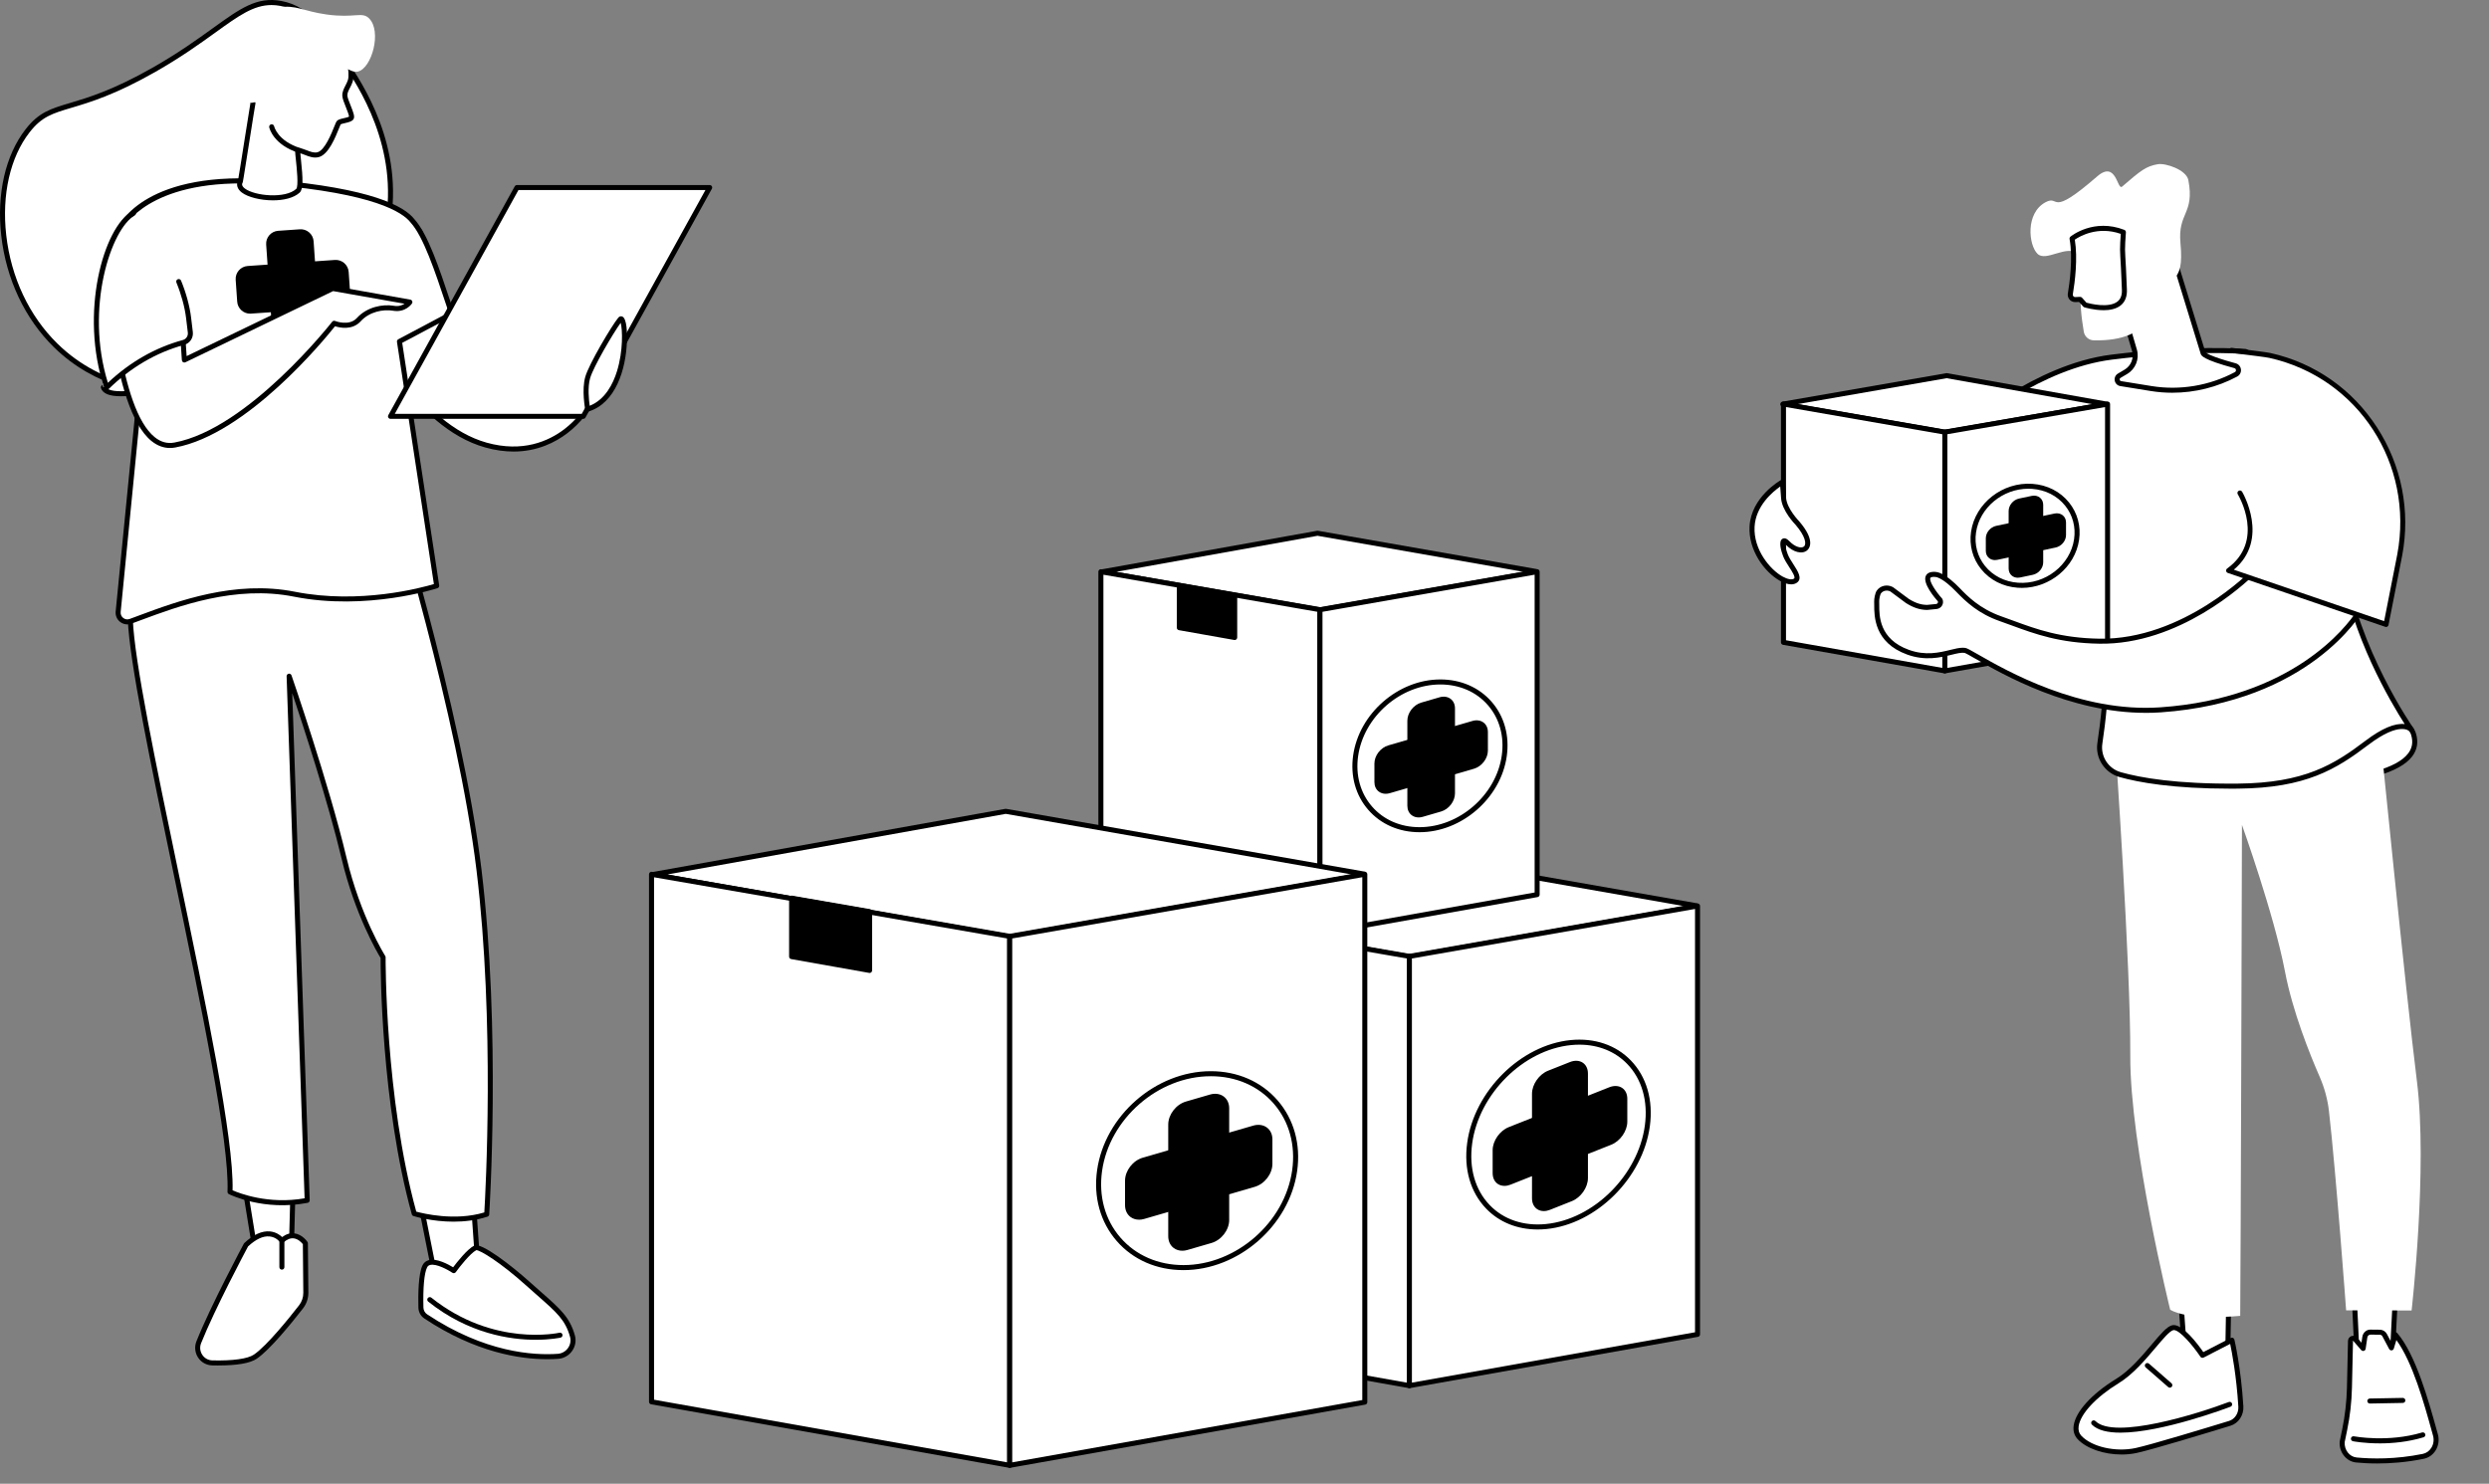 <svg width="540" height="322" viewBox="0 0 540 322" fill="none" xmlns="http://www.w3.org/2000/svg">
<rect x="0" y="0" width="540" height="322" fill="#808080" stroke="none"/>
<path d="M42.298 85.256C39.479 85.434 23.787 86.427 12.091 74.974C-1.085 62.071 -2.783 39.643 5.986 28.38C11.363 21.473 15.646 25.227 33.3 15.207C48.838 6.387 52.963 -0.749 60.935 0.746C67.132 1.909 70.797 7.377 74.754 13.277C78.136 18.325 87.225 31.886 84.074 48.944C80.397 68.836 61.828 84.021 42.3 85.256H42.298Z" fill="white"/>
<path d="M39.355 85.893C31.976 85.893 20.718 84.181 11.711 75.364C5.399 69.186 1.338 60.576 0.268 51.123C-0.753 42.086 1.174 33.675 5.556 28.046C8.424 24.362 10.977 23.601 15.205 22.344C19.125 21.176 24.495 19.578 33.032 14.732C38.671 11.529 42.828 8.533 46.166 6.124C52.139 1.817 55.741 -0.78 61.036 0.21C67.459 1.416 71.222 7.031 75.205 12.975C78.65 18.114 87.8 31.767 84.606 49.047C80.974 68.707 62.8 84.508 42.331 85.802C41.434 85.858 40.434 85.896 39.353 85.896L39.355 85.893ZM58.901 1.096C55 1.096 51.749 3.443 46.804 7.007C43.443 9.432 39.262 12.447 33.569 15.68C24.924 20.587 19.487 22.206 15.516 23.388C11.36 24.626 9.069 25.308 6.416 28.716C2.206 34.123 0.361 42.245 1.349 51.002C2.389 60.205 6.338 68.581 12.472 74.586C22.497 84.403 35.44 85.144 42.263 84.714C62.248 83.45 79.991 68.032 83.537 48.848C86.648 32.005 77.679 18.621 74.301 13.583C70.447 7.834 66.808 2.404 60.835 1.282C60.167 1.156 59.525 1.096 58.901 1.096Z" fill="black"/>
<path d="M63.618 256.22L63.092 275.782L56.183 276.527L52.766 255.475L63.618 256.22Z" fill="white"/>
<path d="M56.183 277.072C55.919 277.072 55.688 276.881 55.645 276.614L52.226 255.562C52.2 255.399 52.249 255.23 52.361 255.107C52.474 254.983 52.632 254.92 52.8 254.929L63.655 255.672C63.947 255.693 64.171 255.938 64.162 256.23L63.636 275.792C63.629 276.066 63.421 276.29 63.151 276.32L56.241 277.068C56.22 277.068 56.202 277.07 56.183 277.07V277.072ZM53.413 256.067L56.638 275.93L62.559 275.29L63.059 256.728L53.413 256.067Z" fill="black"/>
<path d="M102.824 262.639L103.926 278.221L94.796 278.969L91.537 262.639H102.824Z" fill="white"/>
<path d="M94.795 279.513C94.538 279.513 94.312 279.331 94.26 279.074L91.002 262.747C90.969 262.586 91.011 262.42 91.114 262.294C91.217 262.168 91.374 262.095 91.537 262.095H102.824C103.111 262.095 103.347 262.317 103.368 262.602L104.47 278.184C104.491 278.483 104.269 278.743 103.97 278.766L94.84 279.513C94.826 279.513 94.809 279.513 94.795 279.513ZM92.203 263.186L95.237 278.387L103.347 277.724L102.319 263.186H92.205H92.203Z" fill="black"/>
<path d="M92.355 285.68C91.722 285.26 91.337 284.549 91.318 283.788C91.257 281.501 91.25 276.631 92.173 274.802C93.397 272.375 98.445 275.758 98.445 275.758C98.445 275.758 101.399 271.663 103.13 270.801C104.025 270.355 109.264 273.845 114.548 278.598C120.336 283.809 122.949 285.47 124.197 289.961C124.783 292.071 123.234 294.189 121.053 294.346C115.736 294.726 105.008 294.091 92.36 285.678L92.355 285.68Z" fill="white"/>
<path d="M118.71 294.973C112.854 294.973 103.177 293.529 92.056 286.132C91.278 285.613 90.799 284.742 90.776 283.801C90.706 281.161 90.734 276.45 91.689 274.556C91.967 274.002 92.434 273.629 93.037 273.47C94.752 273.021 97.272 274.392 98.311 275.025C99.129 273.939 101.383 271.064 102.89 270.314C104.424 269.546 111.079 274.743 114.914 278.193C115.825 279.013 116.659 279.746 117.421 280.416C121.555 284.053 123.629 285.877 124.725 289.818C125.042 290.965 124.827 292.186 124.134 293.172C123.424 294.179 122.316 294.805 121.095 294.893C120.394 294.942 119.598 294.975 118.717 294.975L118.71 294.973ZM92.659 285.223C105.186 293.557 115.797 294.174 121.011 293.803C121.905 293.74 122.716 293.279 123.237 292.541C123.741 291.824 123.9 290.939 123.669 290.107C122.662 286.48 120.791 284.836 116.697 281.234C115.933 280.561 115.096 279.828 114.181 279.003C108.491 273.881 104.167 271.307 103.352 271.307H103.338C102.011 271.998 99.68 274.976 98.888 276.076C98.716 276.315 98.386 276.373 98.143 276.21C97.26 275.619 94.677 274.166 93.313 274.523C93.009 274.603 92.801 274.768 92.661 275.046C92.042 276.275 91.752 279.454 91.865 283.773C91.881 284.361 92.178 284.903 92.661 285.226L92.659 285.223Z" fill="black"/>
<path d="M116.231 290.758C110.686 290.758 101.649 289.45 92.901 282.469C92.665 282.282 92.628 281.938 92.815 281.703C93.004 281.467 93.345 281.429 93.581 281.616C107.096 292.4 121.237 289.259 121.377 289.226C121.672 289.158 121.963 289.341 122.031 289.633C122.099 289.927 121.917 290.219 121.625 290.287C121.571 290.298 119.511 290.756 116.231 290.756V290.758Z" fill="black"/>
<path d="M66.349 280.536L66.248 269.826C66.248 269.826 64.102 266.577 61.156 269.219C61.156 269.219 58.432 265.402 53.38 270.16C53.38 270.16 46.27 283.414 43.121 291.297C42.278 293.406 43.785 295.721 46.055 295.772C49.318 295.849 53.539 295.672 55.377 294.429C58.25 292.486 63.167 286.364 65.311 283.605C65.993 282.727 66.356 281.648 66.346 280.536H66.349Z" fill="white"/>
<path d="M47.37 296.333C46.942 296.333 46.501 296.328 46.045 296.317C44.789 296.286 43.67 295.67 42.976 294.618C42.287 293.574 42.152 292.257 42.617 291.094C45.739 283.271 52.829 270.034 52.901 269.901C52.929 269.85 52.964 269.803 53.008 269.761C54.964 267.921 56.842 267.073 58.589 267.243C59.869 267.369 60.747 268.019 61.214 268.465C62.083 267.815 62.978 267.545 63.882 267.661C65.605 267.883 66.664 269.455 66.708 269.523C66.766 269.609 66.797 269.712 66.799 269.817L66.9 280.527C66.911 281.755 66.502 282.965 65.75 283.935C63.218 287.193 58.547 292.946 55.69 294.878C54.265 295.842 51.469 296.328 47.374 296.328L47.37 296.333ZM53.819 270.497C53.226 271.606 46.604 284.049 43.63 291.5C43.294 292.343 43.387 293.264 43.887 294.02C44.38 294.768 45.176 295.209 46.071 295.23C50.532 295.333 53.73 294.892 55.076 293.981C57.909 292.065 62.88 285.855 64.886 283.274C65.489 282.498 65.816 281.529 65.806 280.545L65.706 270.011C65.461 269.698 64.727 268.874 63.734 268.747C63.015 268.659 62.272 268.953 61.522 269.626C61.408 269.728 61.252 269.778 61.1 269.761C60.946 269.745 60.805 269.663 60.717 269.535C60.686 269.493 59.918 268.462 58.465 268.329C57.063 268.196 55.505 268.93 53.821 270.497H53.819Z" fill="black"/>
<path d="M61.16 275.537C60.857 275.537 60.614 275.294 60.611 274.993V269.219C60.609 268.917 60.853 268.675 61.155 268.675C61.457 268.675 61.701 268.917 61.701 269.219V274.993C61.703 275.294 61.46 275.537 61.157 275.537H61.16Z" fill="black"/>
<path d="M105.597 263.524C105.597 263.524 108.201 224.192 103.926 188.817C99.652 153.439 83.75 102.919 83.75 102.919C83.75 102.919 66.642 102.144 54.19 103.816C41.738 105.488 36.809 103.767 36.809 103.767C36.809 103.767 27.513 114.411 28.272 134.422C29.031 154.432 50.724 238.845 49.902 258.657C49.902 258.657 57.196 262.324 66.647 260.5L62.73 146.736C62.73 146.736 70.833 170.154 74.638 186.199C77.74 199.279 83.119 207.739 83.119 207.739C83.119 207.739 82.89 238.144 89.87 263.38C89.87 263.38 98.113 265.958 105.599 263.52L105.597 263.524Z" fill="white"/>
<path d="M98.423 265.126C93.688 265.126 89.935 263.977 89.703 263.905C89.526 263.849 89.39 263.708 89.341 263.529C82.682 239.442 82.567 210.308 82.572 207.898C81.867 206.739 76.98 198.447 74.107 186.329C71.222 174.162 65.796 157.562 63.402 150.419L67.191 260.483C67.2 260.751 67.013 260.985 66.749 261.036C57.229 262.872 49.962 259.296 49.656 259.144C49.465 259.049 49.348 258.848 49.357 258.635C49.803 247.877 43.618 218.187 37.636 189.473C32.719 165.865 28.073 143.566 27.727 134.445C26.968 114.448 36.305 103.517 36.398 103.409C36.545 103.241 36.779 103.178 36.989 103.253C37.036 103.269 41.992 104.904 54.117 103.274C66.476 101.613 83.605 102.365 83.775 102.372C84.004 102.381 84.203 102.536 84.27 102.753C84.429 103.26 100.235 153.726 104.466 188.749C108.698 223.771 106.164 263.164 106.138 263.559C106.124 263.781 105.975 263.972 105.762 264.04C103.279 264.848 100.733 265.124 98.421 265.124L98.423 265.126ZM90.311 262.945C91.778 263.349 98.703 265.049 105.075 263.118C105.323 259.016 107.385 221.982 103.384 188.882C99.355 155.532 84.787 108.095 83.343 103.449C80.75 103.348 65.5 102.846 54.262 104.357C43.562 105.796 38.376 104.759 37.003 104.395C35.623 106.156 28.139 116.571 28.816 134.405C29.159 143.435 33.794 165.69 38.703 189.253C44.632 217.717 50.761 247.136 50.457 258.318C51.908 258.953 58.228 261.431 66.084 260.055L62.183 146.763C62.174 146.495 62.363 146.259 62.629 146.21C62.895 146.161 63.155 146.313 63.243 146.567C63.325 146.801 71.4 170.196 75.165 186.084C78.207 198.912 83.523 207.372 83.576 207.456C83.633 207.545 83.663 207.648 83.661 207.753C83.661 208.054 83.516 238.136 90.311 262.949V262.945Z" fill="black"/>
<path d="M91.918 221.34C91.745 221.34 91.575 221.259 91.468 221.105L85.495 212.411C85.324 212.163 85.387 211.822 85.635 211.652C85.883 211.481 86.224 211.544 86.394 211.792L92.367 220.486C92.537 220.733 92.474 221.072 92.227 221.245C92.133 221.31 92.026 221.34 91.918 221.34Z" fill="white"/>
<path d="M51.742 200.205C49.663 200.205 47.024 199.801 44.826 198.168C44.583 197.988 44.534 197.647 44.714 197.407C44.894 197.166 45.235 197.115 45.475 197.295C49.332 200.154 54.968 198.773 55.024 198.757C55.314 198.682 55.612 198.86 55.687 199.151C55.762 199.443 55.584 199.74 55.295 199.815C55.173 199.845 53.709 200.207 51.745 200.207L51.742 200.205Z" fill="white"/>
<path d="M22.427 84.069C22.913 85.437 25.478 85.76 29.878 85.159L28.605 78.073L22.427 84.069Z" fill="white"/>
<path d="M26.237 85.995C23.726 85.995 22.329 85.422 21.913 84.252C21.841 84.051 21.895 83.827 22.046 83.678L28.225 77.682C28.369 77.542 28.58 77.493 28.771 77.553C28.963 77.614 29.105 77.778 29.14 77.976L30.411 85.063C30.437 85.21 30.401 85.359 30.315 85.481C30.229 85.6 30.096 85.68 29.948 85.701C28.512 85.897 27.276 85.995 26.235 85.995H26.237ZM23.111 84.166C23.579 84.687 25.017 85.21 29.241 84.694L28.25 79.179L23.111 84.166Z" fill="black"/>
<path d="M80.157 70.587C80.157 70.587 89.753 92.169 105.398 96.579C121.043 100.987 131.942 87.666 131.872 73.913L126.553 72.15C126.553 72.15 121.094 86.244 108.923 82.576C96.748 78.909 91.1 50.24 91.1 50.24L80.16 70.589L80.157 70.587Z" fill="white"/>
<path d="M111.408 97.993C109.523 97.993 107.472 97.729 105.25 97.103C89.54 92.677 80.056 71.699 79.659 70.809C79.592 70.655 79.596 70.477 79.678 70.33L90.619 49.981C90.729 49.778 90.953 49.666 91.18 49.701C91.406 49.736 91.588 49.909 91.633 50.135C91.689 50.418 97.358 78.524 109.079 82.056C120.636 85.538 125.992 72.089 126.044 71.954C126.149 71.683 126.448 71.54 126.723 71.634L132.042 73.397C132.264 73.472 132.413 73.677 132.416 73.911C132.455 81.899 128.872 89.61 123.061 94.034C120.468 96.007 116.572 97.995 111.408 97.995V97.993ZM80.766 70.606C81.876 72.972 91.21 92.016 105.545 96.054C113.421 98.273 119.057 95.708 122.4 93.165C127.849 89.016 131.248 81.818 131.325 74.306L126.854 72.825C125.728 75.308 119.966 86.475 108.763 83.1C97.881 79.82 92.224 57.792 90.876 51.805L80.766 70.608V70.606Z" fill="black"/>
<path d="M98.019 68.079C95.298 59.976 92.621 51.379 89.489 47.922C87.66 45.553 81.248 41.475 58.962 39.55C31.783 37.205 26.242 49.363 26.242 49.363L32.245 65.529L25.637 132.761C25.492 134.226 26.926 135.345 28.309 134.84C36.3 131.923 49.871 126.175 63.855 128.952C79.769 132.112 94.746 127.135 94.746 127.135L86.665 74.11L98.017 68.079H98.019Z" fill="white"/>
<path d="M27.625 135.508C27.071 135.508 26.527 135.326 26.071 134.973C25.375 134.433 25.009 133.585 25.095 132.707L31.689 65.598L25.73 49.549C25.681 49.413 25.686 49.264 25.744 49.133C25.978 48.622 31.757 36.653 59.006 39.003C80.507 40.858 87.683 44.693 89.918 47.585C92.826 50.792 95.251 58.065 97.82 65.769L98.535 67.903C98.619 68.156 98.509 68.434 98.273 68.558L87.262 74.406L95.286 127.048C95.326 127.309 95.171 127.564 94.919 127.648C94.767 127.697 79.624 132.632 63.75 129.481C51.036 126.956 38.692 131.556 30.523 134.599C29.813 134.863 29.138 135.115 28.498 135.349C28.213 135.454 27.917 135.505 27.625 135.505V135.508ZM26.84 49.402L32.756 65.339C32.785 65.416 32.796 65.5 32.787 65.582L26.179 132.815C26.13 133.317 26.338 133.803 26.737 134.111C27.139 134.424 27.643 134.501 28.122 134.328C28.76 134.095 29.435 133.845 30.14 133.581C38.425 130.495 50.943 125.833 63.96 128.416C78.055 131.215 91.563 127.524 94.137 126.753L86.125 74.194C86.09 73.965 86.204 73.738 86.407 73.631L97.353 67.817L96.785 66.119C94.366 58.864 91.864 51.361 89.082 48.29C87.335 46.034 81.133 42.014 58.913 40.096C34.37 37.98 27.699 47.902 26.837 49.407L26.84 49.402Z" fill="black"/>
<path d="M126.541 90.355H84.726L112.153 40.704H153.968L126.541 90.355Z" fill="white"/>
<path d="M126.541 90.899H84.725C84.532 90.899 84.354 90.796 84.256 90.631C84.158 90.465 84.156 90.259 84.249 90.091L111.676 40.44C111.772 40.267 111.954 40.157 112.153 40.157H153.968C154.162 40.157 154.339 40.26 154.438 40.426C154.536 40.591 154.538 40.797 154.445 40.965L127.02 90.617C126.924 90.79 126.742 90.899 126.543 90.899H126.541ZM85.65 89.808H126.221L153.045 41.248H112.477L85.653 89.808H85.65Z" fill="black"/>
<path d="M127.504 88.79C127.504 88.79 126.719 84.672 127.504 81.925C128.288 79.179 133.161 71.008 134.553 69.298C135.945 67.588 137.127 85.843 127.504 88.788V88.79Z" fill="white"/>
<path d="M127.503 89.334C127.405 89.334 127.307 89.309 127.223 89.257C127.09 89.178 126.999 89.045 126.969 88.893C126.936 88.72 126.167 84.616 126.98 81.776C127.772 79.008 132.654 70.767 134.132 68.955C134.361 68.672 134.681 68.572 134.985 68.686C136.048 69.083 136.064 72.484 136.02 73.927C135.833 80.185 133.541 87.512 127.665 89.311C127.613 89.327 127.559 89.334 127.506 89.334H127.503ZM134.663 70.055C132.969 72.391 128.725 79.641 128.027 82.075C127.464 84.046 127.76 86.828 127.938 88.059C131.311 86.718 133.016 83.285 133.859 80.559C135.228 76.132 135.06 71.524 134.663 70.052V70.055Z" fill="black"/>
<path d="M65.087 50.31L60.387 50.636C59.144 50.723 58.206 51.8 58.292 53.044L59.612 72.069C59.699 73.312 60.776 74.25 62.02 74.164L66.72 73.838C67.963 73.752 68.901 72.674 68.814 71.431L67.494 52.405C67.408 51.162 66.33 50.224 65.087 50.31Z" fill="black"/>
<path d="M61.858 74.715C61.182 74.715 60.538 74.474 60.022 74.026C59.456 73.535 59.118 72.853 59.066 72.106L57.747 53.079C57.695 52.331 57.936 51.61 58.429 51.044C58.919 50.479 59.601 50.14 60.349 50.089L65.048 49.762C65.793 49.708 66.517 49.951 67.083 50.444C67.648 50.934 67.987 51.617 68.038 52.364L69.358 71.391C69.409 72.139 69.169 72.86 68.676 73.426C68.185 73.991 67.503 74.33 66.756 74.381L62.056 74.708C61.991 74.713 61.923 74.715 61.858 74.715ZM65.242 50.848C65.202 50.848 65.163 50.848 65.123 50.853L60.423 51.18C59.482 51.245 58.77 52.065 58.835 53.006L60.155 72.034C60.188 72.489 60.393 72.907 60.739 73.206C61.084 73.505 61.521 73.652 61.981 73.622L66.681 73.295C67.622 73.23 68.335 72.41 68.269 71.468L66.95 52.441C66.886 51.539 66.134 50.848 65.245 50.848H65.242Z" fill="black"/>
<path d="M72.694 56.96L53.773 58.273C52.53 58.359 51.592 59.437 51.678 60.68L52.007 65.422C52.094 66.665 53.171 67.603 54.414 67.516L73.336 66.203C74.579 66.117 75.517 65.039 75.43 63.796L75.101 59.054C75.015 57.811 73.937 56.873 72.694 56.96Z" fill="black"/>
<path d="M54.252 68.067C53.577 68.067 52.933 67.827 52.416 67.378C51.851 66.888 51.513 66.206 51.461 65.458L51.132 60.717C51.024 59.175 52.192 57.834 53.734 57.727L72.656 56.414C74.203 56.309 75.539 57.474 75.646 59.016L75.975 63.758C76.083 65.299 74.915 66.64 73.373 66.748L54.451 68.06C54.386 68.065 54.318 68.067 54.252 68.067ZM72.85 57.5C72.81 57.5 72.771 57.5 72.731 57.505L53.809 58.818C52.867 58.883 52.155 59.703 52.22 60.644L52.55 65.386C52.615 66.327 53.437 67.037 54.376 66.974L73.299 65.661C74.24 65.596 74.952 64.776 74.887 63.835L74.558 59.093C74.495 58.192 73.742 57.5 72.85 57.5Z" fill="black"/>
<path d="M40 78.124L72.197 62.607L88.926 65.567C88.926 65.567 87.755 67.309 85.378 66.903C83 66.496 79.84 67.176 77.847 69.367C75.855 71.558 72.498 70.163 72.498 70.163C72.498 70.163 54.288 93.561 37.935 96.579C24.642 99.031 23.336 55.177 23.336 55.177L39.171 65.529L40 78.124Z" fill="white"/>
<path d="M36.875 97.222C35.457 97.222 34.118 96.72 32.883 95.722C23.881 88.453 22.832 56.547 22.79 55.192C22.783 54.989 22.89 54.8 23.068 54.699C23.245 54.601 23.463 54.608 23.633 54.718L39.468 65.07C39.61 65.163 39.701 65.32 39.713 65.49L40.488 77.279L71.959 62.113C72.061 62.064 72.176 62.047 72.29 62.066L89.019 65.025C89.201 65.058 89.353 65.18 89.426 65.35C89.498 65.521 89.479 65.715 89.377 65.869C89.32 65.953 87.977 67.898 85.284 67.436C83.149 67.069 80.148 67.639 78.249 69.73C76.429 71.731 73.701 71.126 72.683 70.804C70.373 73.708 53.566 94.244 38.031 97.112C37.639 97.184 37.253 97.219 36.872 97.219L36.875 97.222ZM23.923 56.213C24.187 61.874 25.836 88.633 33.567 94.874C34.894 95.944 36.288 96.325 37.835 96.04C53.8 93.094 71.886 70.057 72.068 69.826C72.218 69.632 72.479 69.564 72.706 69.657C72.736 69.669 75.738 70.872 77.443 68.999C79.62 66.602 83.044 65.951 85.469 66.364C86.508 66.544 87.272 66.247 87.77 65.915L72.274 63.173L40.236 78.615C40.072 78.694 39.881 78.685 39.724 78.594C39.568 78.503 39.468 78.339 39.456 78.159L38.645 65.836L23.925 56.213H23.923Z" fill="black"/>
<path d="M22.428 84.07C27.485 79.774 33.738 76.308 41.507 73.893L40.913 68.957C40.57 66.105 39.591 62.884 38.416 60.264C33.691 49.725 33.191 48.489 28.239 46.999C22.605 48.272 19.517 68.985 22.425 84.067L22.428 84.07Z" fill="white"/>
<path d="M23.154 84.616C23.112 84.616 23.068 84.611 23.026 84.602C22.843 84.557 22.696 84.422 22.636 84.244C17.207 67.959 22.423 49.331 28.699 45.8C28.961 45.653 29.293 45.746 29.442 46.008C29.589 46.269 29.496 46.603 29.234 46.75C24.147 49.612 18.349 66.766 23.404 83.074C28.206 78.554 33.672 75.434 39.661 73.792C40.381 73.595 40.838 72.916 40.75 72.178L40.371 69.024C40.089 66.668 39.322 63.858 38.271 61.309C38.157 61.031 38.29 60.711 38.568 60.597C38.848 60.48 39.166 60.615 39.28 60.894C40.369 63.528 41.161 66.446 41.455 68.896L41.834 72.049C41.988 73.327 41.196 74.504 39.951 74.843C33.875 76.506 28.354 79.741 23.535 84.459C23.432 84.559 23.294 84.616 23.154 84.616Z" fill="black"/>
<path d="M76.221 25.576C76.583 25.004 74.869 21.909 74.808 20.781C74.747 19.653 75.63 18.709 75.999 17.525C76.368 16.341 75.957 14.234 75.957 14.234C75.455 0.107 60.065 3.461 60.065 3.461C56.53 4.531 54.449 8.499 53.77 11.139C52.452 16.25 54.881 22.43 54.881 22.43C54.779 22.661 52.254 39.203 52.144 39.418C50.546 42.49 61.26 44.501 64.633 41.406C65.773 40.359 64.316 32.677 64.633 32.668C65.895 32.635 67.443 33.99 69.034 33.567C71.379 32.946 73.145 27.074 73.479 26.637C73.638 26.429 74.184 26.31 74.752 26.179C75.38 26.034 76.034 25.88 76.224 25.579L76.221 25.576Z" fill="white"/>
<path d="M59.217 43.478C56.531 43.478 53.784 42.794 52.452 41.773C51.495 41.039 51.198 40.112 51.63 39.222C51.749 38.666 52.471 34.072 53.053 30.36C53.947 24.656 54.213 23.005 54.316 22.475C53.94 21.459 51.997 15.834 53.244 11.001C53.872 8.565 55.984 4.125 59.91 2.938C60.263 2.859 67.591 1.32 72.444 5.09C74.986 7.063 76.352 10.121 76.506 14.173C76.567 14.5 76.906 16.474 76.527 17.689C76.373 18.184 76.147 18.623 75.927 19.046C75.607 19.667 75.329 20.202 75.359 20.753C75.38 21.169 75.745 22.078 76.065 22.879C76.705 24.481 77.022 25.343 76.689 25.869C76.397 26.329 75.754 26.506 74.878 26.707C74.525 26.789 74.061 26.894 73.911 26.98C73.846 27.109 73.703 27.464 73.577 27.779C72.774 29.79 71.279 33.532 69.179 34.088C68.076 34.382 67.049 33.976 66.145 33.621C65.797 33.483 65.46 33.352 65.157 33.275C65.187 33.649 65.243 34.179 65.294 34.667C65.741 38.816 65.818 41.058 65.007 41.803C63.715 42.99 61.492 43.478 59.226 43.478H59.217ZM55.4 22.587C55.316 22.96 54.685 26.978 54.127 30.528C52.723 39.477 52.7 39.521 52.625 39.666C52.536 39.834 52.303 40.285 53.116 40.906C55.248 42.539 61.905 43.165 64.262 41C64.816 40.483 64.37 36.342 64.204 34.784C63.993 32.834 63.977 32.575 64.204 32.313C64.304 32.199 64.463 32.124 64.615 32.119C65.259 32.105 65.874 32.348 66.535 32.607C67.322 32.918 68.135 33.238 68.892 33.037C70.461 32.621 71.93 28.945 72.559 27.375C72.832 26.691 72.933 26.448 73.047 26.301C73.323 25.943 73.879 25.815 74.586 25.654C74.927 25.577 75.532 25.436 75.731 25.306C75.715 24.951 75.317 23.953 75.049 23.28C74.663 22.316 74.301 21.403 74.269 20.809C74.224 19.961 74.596 19.24 74.955 18.544C75.151 18.16 75.357 17.766 75.483 17.362C75.752 16.497 75.532 14.886 75.425 14.337C75.42 14.309 75.415 14.281 75.415 14.25C75.282 10.515 74.056 7.722 71.774 5.947C67.32 2.487 60.254 3.975 60.184 3.989C56.762 5.026 54.872 9.056 54.3 11.27C53.041 16.154 55.367 22.164 55.391 22.225C55.435 22.339 55.44 22.468 55.405 22.584L55.4 22.587Z" fill="black"/>
<path d="M80.091 4.003C78.545 2.436 76.973 4.003 70.823 3.139C65.71 2.422 64.234 0.979 60.363 1.619C59.277 1.798 57.331 2.118 55.414 3.522C52.571 5.603 51.513 8.521 50.952 10.7C49.857 14.951 51.23 19.908 51.847 21.781C51.999 22.241 52.45 22.533 52.933 22.493C54.225 22.386 55.365 22.215 56.383 21.996C56.867 21.893 57.142 21.384 56.955 20.926C56.904 20.8 56.86 20.672 56.822 20.536C56.311 18.742 57.17 16.927 58.74 16.481C60.31 16.035 61.996 17.126 62.505 18.917C62.54 19.041 62.568 19.165 62.589 19.291C64.848 17.581 66.007 15.645 68.095 14.605C68.345 14.482 69.445 13.979 71.115 13.921C74.743 13.793 75.95 15.944 77.667 15.526C80.664 14.799 82.869 6.82 80.089 4.003H80.091Z" fill="white"/>
<path d="M65.001 33.21C64.947 33.21 64.891 33.201 64.837 33.184C59.294 31.439 58.444 27.789 58.411 27.632C58.348 27.338 58.535 27.048 58.829 26.985C59.121 26.922 59.411 27.107 59.476 27.401C59.509 27.541 60.27 30.606 65.164 32.145C65.451 32.236 65.61 32.542 65.521 32.829C65.449 33.063 65.234 33.21 65.001 33.21Z" fill="black"/>
<path d="M242.97 196.663L305.787 207.646L368.003 196.747C368.111 196.729 368.111 196.574 368.003 196.556L305.075 185.538L242.97 196.665V196.663Z" fill="white"/>
<path d="M305.787 208.189C305.757 208.189 305.724 208.187 305.694 208.18L242.877 197.197C242.618 197.153 242.426 196.926 242.426 196.662C242.426 196.398 242.615 196.172 242.875 196.125L304.979 184.997C305.042 184.986 305.105 184.986 305.168 184.997L368.097 196.015C368.405 196.069 368.627 196.335 368.627 196.648C368.627 196.961 368.403 197.227 368.095 197.281L305.881 208.18C305.85 208.184 305.818 208.189 305.787 208.189ZM246.098 196.655L305.787 207.089L365.39 196.646L305.075 186.086L246.096 196.653L246.098 196.655Z" fill="black"/>
<path d="M305.775 300.714V207.552L242.711 196.623V289.528L305.775 300.714Z" fill="white"/>
<path d="M305.775 301.258C305.742 301.258 305.712 301.256 305.679 301.249L242.615 290.065C242.356 290.019 242.164 289.792 242.164 289.528V196.623C242.164 196.462 242.234 196.31 242.358 196.205C242.482 196.102 242.643 196.057 242.802 196.086L305.866 207.015C306.128 207.059 306.317 207.286 306.317 207.552V300.714C306.317 300.875 306.244 301.027 306.123 301.132C306.025 301.216 305.899 301.261 305.773 301.261L305.775 301.258ZM243.257 289.07L305.231 300.062V208.01L243.257 197.27V289.07Z" fill="black"/>
<path d="M305.774 300.714V207.552L368.29 196.609V289.584L305.774 300.714Z" fill="white"/>
<path d="M305.775 301.258C305.648 301.258 305.522 301.214 305.424 301.132C305.3 301.029 305.228 300.875 305.228 300.714V207.552C305.228 207.288 305.417 207.061 305.679 207.015L368.194 196.072C368.353 196.041 368.517 196.088 368.638 196.191C368.762 196.293 368.832 196.448 368.832 196.609V289.582C368.832 289.846 368.643 290.072 368.383 290.119L305.868 301.249C305.835 301.254 305.805 301.258 305.772 301.258H305.775ZM306.319 208.01V300.062L367.746 289.126V197.258L306.319 208.01Z" fill="black"/>
<path d="M333.599 266.82C329.189 266.82 325.274 265.248 322.434 262.3C319.012 258.752 317.549 253.686 318.313 248.036C319.831 236.791 329.908 226.78 340.772 225.715C345.948 225.208 350.582 226.78 353.822 230.141C357.242 233.689 358.706 238.756 357.942 244.406C356.424 255.65 346.347 265.661 335.484 266.727C334.846 266.79 334.218 266.82 333.599 266.82ZM342.65 226.712C342.068 226.712 341.477 226.74 340.877 226.801C330.485 227.82 320.848 237.413 319.392 248.183C318.675 253.494 320.032 258.241 323.218 261.543C326.222 264.659 330.541 266.115 335.376 265.64C345.768 264.622 355.406 255.029 356.861 244.259C357.578 238.947 356.221 234.201 353.035 230.898C350.402 228.168 346.763 226.712 342.65 226.712Z" fill="black"/>
<path d="M340.823 260.165L336.067 262.052C334.329 262.741 332.921 261.844 332.921 260.05V237.37C332.921 235.576 334.329 233.56 336.067 232.871L340.823 230.984C342.561 230.295 343.969 231.192 343.969 232.986V255.666C343.969 257.46 342.561 259.476 340.823 260.165Z" fill="black"/>
<path d="M334.939 262.827C334.401 262.827 333.904 262.685 333.488 262.404C332.769 261.916 332.374 261.08 332.374 260.05V237.37C332.374 235.34 333.906 233.142 335.864 232.364L340.619 230.477C341.643 230.07 342.654 230.126 343.397 230.631C344.116 231.119 344.511 231.955 344.511 232.985V255.666C344.511 257.695 342.976 259.893 341.019 260.671L336.263 262.559C335.812 262.738 335.362 262.827 334.936 262.827H334.939ZM341.951 231.297C341.664 231.297 341.351 231.362 341.024 231.493L336.268 233.38C334.75 233.983 333.465 235.812 333.465 237.372V260.052C333.465 260.709 333.691 261.225 334.103 261.505C334.546 261.809 335.172 261.823 335.866 261.547L340.622 259.66C342.14 259.057 343.425 257.228 343.425 255.668V232.988C343.425 232.331 343.198 231.815 342.787 231.535C342.553 231.376 342.269 231.297 341.953 231.297H341.951Z" fill="black"/>
<path d="M324.381 254.581V249.617C324.381 247.823 325.79 245.808 327.528 245.119L349.36 236.457C351.098 235.768 352.507 236.665 352.507 238.459V243.423C352.507 245.217 351.098 247.232 349.36 247.921L327.528 256.582C325.79 257.272 324.381 256.375 324.381 254.581Z" fill="black"/>
<path d="M326.402 257.358C325.864 257.358 325.367 257.215 324.951 256.935C324.232 256.447 323.837 255.61 323.837 254.58V249.617C323.837 247.587 325.369 245.389 327.327 244.611L349.159 235.95C350.182 235.546 351.194 235.602 351.937 236.104C352.656 236.593 353.051 237.429 353.051 238.459V243.422C353.051 245.452 351.519 247.65 349.561 248.428L327.728 257.089C327.275 257.269 326.827 257.358 326.402 257.358ZM350.491 236.768C350.203 236.768 349.89 236.833 349.563 236.964L327.731 245.625C326.212 246.228 324.928 248.057 324.928 249.617V254.58C324.928 255.237 325.154 255.753 325.565 256.033C326.009 256.334 326.635 256.351 327.329 256.075L349.162 247.414C350.68 246.812 351.965 244.983 351.965 243.422V238.459C351.965 237.802 351.738 237.286 351.327 237.006C351.093 236.847 350.808 236.768 350.493 236.768H350.491Z" fill="black"/>
<path d="M239.039 124.11L286.383 132.388L333.2 124.187C333.296 124.171 333.296 124.033 333.2 124.016L285.846 115.724L239.039 124.112V124.11Z" fill="white"/>
<path d="M286.384 132.931C286.353 132.931 286.321 132.929 286.29 132.922L238.946 124.646C238.687 124.602 238.495 124.375 238.495 124.111C238.495 123.847 238.684 123.621 238.944 123.574L285.751 115.186C285.814 115.175 285.877 115.175 285.94 115.186L333.294 123.478C333.597 123.532 333.817 123.794 333.817 124.102C333.817 124.41 333.597 124.672 333.294 124.723L286.477 132.924C286.447 132.929 286.414 132.934 286.384 132.934V132.931ZM242.167 124.102L286.384 131.831L330.528 124.097L285.847 116.275L242.165 124.102H242.167Z" fill="black"/>
<path d="M286.374 202.532V132.317L238.845 124.078V194.103L286.374 202.532Z" fill="white"/>
<path d="M267.874 138.353V129.295L255.861 127.214V136.22L267.874 138.353Z" fill="black"/>
<path d="M267.874 138.897C267.841 138.897 267.811 138.894 267.778 138.887L255.765 136.757C255.506 136.71 255.314 136.484 255.314 136.22V127.211C255.314 127.05 255.385 126.898 255.508 126.793C255.632 126.69 255.791 126.645 255.952 126.674L267.965 128.755C268.227 128.799 268.418 129.026 268.418 129.292V138.348C268.418 138.509 268.346 138.661 268.224 138.766C268.126 138.848 268 138.892 267.874 138.892V138.897ZM256.408 135.764L267.33 137.701V129.752L256.408 127.86V135.764Z" fill="black"/>
<path d="M286.374 203.076C286.341 203.076 286.311 203.074 286.278 203.067L238.747 194.637C238.487 194.59 238.296 194.364 238.296 194.1V124.076C238.296 123.914 238.366 123.763 238.49 123.657C238.614 123.552 238.772 123.51 238.934 123.538L286.465 131.777C286.726 131.821 286.916 132.048 286.916 132.314V202.53C286.916 202.691 286.843 202.842 286.722 202.948C286.624 203.029 286.498 203.074 286.371 203.074L286.374 203.076ZM239.389 193.644L285.829 201.88V132.774L239.389 124.725V193.644Z" fill="black"/>
<path d="M286.374 202.532V132.316L333.494 124.069V194.142L286.374 202.532Z" fill="white"/>
<path d="M286.374 203.077C286.248 203.077 286.122 203.033 286.024 202.951C285.9 202.848 285.828 202.694 285.828 202.533V132.317C285.828 132.053 286.017 131.827 286.278 131.78L333.396 123.532C333.553 123.504 333.719 123.549 333.84 123.651C333.964 123.754 334.034 123.908 334.034 124.07V194.145C334.034 194.409 333.845 194.636 333.585 194.682L286.468 203.072C286.435 203.079 286.405 203.082 286.372 203.082L286.374 203.077ZM286.918 132.775V201.881L332.948 193.685V124.717L286.918 132.773V132.775Z" fill="black"/>
<path d="M307.978 180.605C303.521 180.605 299.569 178.879 296.845 175.744C294.105 172.593 292.944 168.405 293.57 163.953C294.85 154.855 303.339 147.453 312.493 147.453C316.947 147.453 320.902 149.179 323.625 152.314C326.365 155.465 327.528 159.653 326.9 164.105C325.62 173.203 317.132 180.605 307.978 180.605ZM312.49 148.542C303.86 148.542 295.855 155.523 294.647 164.103C294.066 168.237 295.138 172.117 297.665 175.027C300.178 177.919 303.841 179.512 307.975 179.512C316.606 179.512 324.609 172.53 325.819 163.951C326.4 159.814 325.328 155.937 322.801 153.026C320.287 150.135 316.625 148.542 312.49 148.542Z" fill="black"/>
<path d="M312.489 175.592L308.508 176.748C307.056 177.171 305.876 176.328 305.876 174.868V156.408C305.876 154.948 307.056 153.421 308.508 152.998L312.489 151.842C313.941 151.419 315.121 152.262 315.121 153.722V172.182C315.121 173.642 313.941 175.169 312.489 175.592Z" fill="black"/>
<path d="M307.782 177.4C307.224 177.4 306.705 177.239 306.287 176.926C305.67 176.464 305.332 175.733 305.332 174.868V156.409C305.332 154.697 306.661 152.968 308.356 152.475L312.337 151.319C313.213 151.065 314.079 151.191 314.71 151.665C315.326 152.127 315.665 152.858 315.665 153.723V172.182C315.665 173.894 314.336 175.623 312.64 176.116L308.66 177.272C308.363 177.358 308.067 177.4 307.779 177.4H307.782ZM313.224 152.279C313.04 152.279 312.843 152.309 312.643 152.368L308.662 153.524C307.448 153.877 306.422 155.199 306.422 156.411V174.871C306.422 175.385 306.607 175.805 306.943 176.057C307.305 176.328 307.808 176.389 308.359 176.228L312.339 175.072C313.554 174.719 314.579 173.397 314.579 172.185V153.725C314.579 153.211 314.394 152.791 314.058 152.538C313.829 152.368 313.544 152.279 313.224 152.279Z" fill="black"/>
<path d="M298.732 169.734V165.693C298.732 164.233 299.912 162.705 301.365 162.283L319.631 156.976C321.084 156.553 322.263 157.396 322.263 158.856V162.897C322.263 164.357 321.084 165.884 319.631 166.307L301.365 171.614C299.912 172.037 298.732 171.194 298.732 169.734Z" fill="black"/>
<path d="M300.636 172.266C300.078 172.266 299.559 172.105 299.141 171.792C298.525 171.33 298.186 170.599 298.186 169.734V165.694C298.186 163.981 299.515 162.253 301.211 161.76L319.477 156.453C320.353 156.199 321.219 156.325 321.85 156.799C322.467 157.261 322.805 157.993 322.805 158.857V162.898C322.805 164.61 321.476 166.338 319.781 166.831L301.515 172.138C301.218 172.224 300.921 172.266 300.634 172.266H300.636ZM320.364 157.413C320.18 157.413 319.984 157.444 319.783 157.502L301.517 162.809C300.302 163.162 299.277 164.484 299.277 165.696V169.737C299.277 170.251 299.461 170.671 299.798 170.923C300.157 171.194 300.662 171.255 301.213 171.094L319.479 165.787C320.694 165.434 321.719 164.112 321.719 162.9V158.859C321.719 158.345 321.535 157.925 321.198 157.673C320.969 157.502 320.684 157.413 320.364 157.413Z" fill="black"/>
<path d="M141.67 189.785L219.079 203.319L295.866 189.867C295.974 189.848 295.974 189.692 295.866 189.673L218.201 176.074L141.67 189.788V189.785Z" fill="white"/>
<path d="M219.079 203.863C219.049 203.863 219.016 203.861 218.986 203.854L141.577 190.32C141.318 190.276 141.126 190.049 141.126 189.785C141.126 189.521 141.316 189.295 141.575 189.248L218.105 175.535C218.168 175.523 218.231 175.523 218.294 175.535L295.96 189.134C296.268 189.187 296.492 189.454 296.492 189.767C296.492 190.08 296.268 190.346 295.96 190.4L219.173 203.851C219.142 203.856 219.11 203.861 219.079 203.861V203.863ZM144.798 189.778L219.079 202.763L293.262 189.767L218.203 176.623L144.801 189.776L144.798 189.778Z" fill="black"/>
<path d="M219.066 318.008V203.207L141.354 189.739V304.224L219.066 318.008Z" fill="white"/>
<path d="M188.669 210.602V197.844L171.747 194.91V207.601L188.669 210.602Z" fill="black"/>
<path d="M188.67 211.149C188.637 211.149 188.607 211.147 188.574 211.14L171.651 208.138C171.392 208.092 171.2 207.865 171.2 207.601V194.911C171.2 194.75 171.27 194.598 171.394 194.493C171.518 194.388 171.679 194.346 171.838 194.374L188.761 197.307C189.022 197.352 189.214 197.578 189.214 197.845V210.603C189.214 210.764 189.141 210.916 189.02 211.021C188.922 211.102 188.796 211.147 188.67 211.147V211.149ZM172.291 207.146L188.123 209.953V198.302L172.291 195.558V207.143V207.146Z" fill="black"/>
<path d="M219.065 318.552C219.033 318.552 219.002 318.55 218.97 318.543L141.257 304.759C140.998 304.713 140.807 304.486 140.807 304.222V189.737C140.807 189.575 140.877 189.424 141.001 189.318C141.124 189.216 141.283 189.171 141.444 189.199L219.156 202.667C219.418 202.712 219.61 202.938 219.61 203.205V318.005C219.61 318.167 219.537 318.318 219.416 318.424C219.318 318.505 219.191 318.55 219.065 318.55V318.552ZM141.9 303.767L218.521 317.356V203.665L141.9 190.386V303.767Z" fill="black"/>
<path d="M219.065 318.008V203.207L296.102 189.72V304.292L219.065 318.008Z" fill="white"/>
<path d="M219.065 318.553C218.939 318.553 218.813 318.508 218.715 318.426C218.591 318.324 218.519 318.169 218.519 318.008V203.207C218.519 202.943 218.708 202.717 218.969 202.67L296.006 189.186C296.165 189.155 296.329 189.202 296.45 189.305C296.574 189.408 296.644 189.562 296.644 189.723V304.293C296.644 304.557 296.455 304.783 296.196 304.83L219.159 318.545C219.126 318.552 219.095 318.555 219.063 318.555L219.065 318.553ZM219.609 203.665V317.357L295.556 303.835V190.37L219.609 203.663V203.665Z" fill="black"/>
<path d="M256.758 275.639C250.961 275.639 245.817 273.394 242.274 269.318C238.712 265.219 237.2 259.772 238.016 253.977C239.686 242.116 250.75 232.467 262.682 232.467C268.479 232.467 273.623 234.712 277.166 238.788C280.728 242.884 282.239 248.334 281.424 254.129C279.754 265.99 268.689 275.639 256.758 275.639ZM262.682 233.56C251.274 233.56 240.692 242.789 239.097 254.131C238.326 259.609 239.746 264.747 243.098 268.604C246.431 272.437 251.281 274.548 256.758 274.548C268.166 274.548 278.747 265.32 280.343 253.977C281.113 248.5 279.693 243.359 276.341 239.502C273.008 235.669 268.159 233.558 262.682 233.558V233.56Z" fill="black"/>
<path d="M262.679 269.23L257.457 270.748C255.548 271.301 254.002 270.197 254.002 268.281V244.055C254.002 242.137 255.548 240.133 257.457 239.579L262.679 238.061C264.588 237.507 266.134 238.612 266.134 240.528V264.754C266.134 266.672 264.588 268.676 262.679 269.23Z" fill="black"/>
<path d="M256.501 271.432C255.807 271.432 255.16 271.231 254.642 270.843C253.878 270.269 253.455 269.358 253.455 268.279V244.052C253.455 241.875 255.146 239.68 257.302 239.054L262.525 237.535C263.623 237.215 264.704 237.372 265.491 237.963C266.258 238.537 266.678 239.448 266.678 240.527V264.754C266.678 266.931 264.987 269.127 262.831 269.753L257.608 271.271C257.234 271.381 256.861 271.434 256.501 271.434V271.432ZM263.644 238.46C263.385 238.46 263.114 238.5 262.831 238.582L257.608 240.1C255.919 240.591 254.546 242.363 254.546 244.052V268.279C254.546 269.008 254.812 269.608 255.296 269.972C255.812 270.36 256.524 270.451 257.302 270.224L262.525 268.706C264.214 268.216 265.587 266.443 265.587 264.754V240.527C265.587 239.799 265.321 239.198 264.837 238.834C264.508 238.586 264.097 238.46 263.642 238.46H263.644Z" fill="black"/>
<path d="M244.626 261.544V256.241C244.626 254.324 246.172 252.32 248.081 251.766L272.055 244.801C273.964 244.247 275.51 245.352 275.51 247.267V252.57C275.51 254.487 273.964 256.491 272.055 257.045L248.081 264.01C246.172 264.564 244.626 263.459 244.626 261.544Z" fill="black"/>
<path d="M247.127 264.696C246.434 264.696 245.787 264.496 245.268 264.108C244.504 263.533 244.082 262.622 244.082 261.543V256.241C244.082 254.064 245.773 251.868 247.929 251.242L271.903 244.277C273.001 243.957 274.083 244.114 274.87 244.705C275.634 245.279 276.056 246.19 276.056 247.269V252.571C276.056 254.748 274.365 256.944 272.209 257.57L248.235 264.535C247.861 264.645 247.487 264.699 247.127 264.699V264.696ZM273.022 245.202C272.763 245.202 272.492 245.242 272.209 245.323L248.235 252.289C246.546 252.779 245.172 254.552 245.172 256.241V261.543C245.172 262.272 245.439 262.872 245.922 263.237C246.438 263.624 247.151 263.715 247.929 263.486L271.903 256.521C273.592 256.031 274.966 254.258 274.966 252.569V247.267C274.966 246.538 274.699 245.938 274.216 245.573C273.886 245.326 273.475 245.2 273.02 245.2L273.022 245.202Z" fill="black"/>
<path d="M519.639 282.204L519.025 294.359L511.443 295.73L510.768 281.393L519.639 282.204Z" fill="white"/>
<path d="M511.443 296.274C511.322 296.274 511.2 296.232 511.105 296.155C510.981 296.057 510.906 295.912 510.899 295.753L510.224 281.416C510.217 281.26 510.278 281.106 510.392 280.996C510.507 280.886 510.663 280.83 510.82 280.847L519.693 281.657C519.985 281.683 520.203 281.935 520.189 282.227L519.574 294.382C519.563 294.635 519.376 294.847 519.126 294.892L511.542 296.263C511.509 296.267 511.476 296.272 511.446 296.272L511.443 296.274ZM511.343 281.991L511.96 295.081L518.505 293.897L519.072 282.696L511.345 281.991H511.343Z" fill="black"/>
<path d="M511.231 316.844C514.434 317.153 519.666 317.293 525.744 316.052C527.736 315.646 528.967 313.49 528.383 311.409C526.76 305.612 523.915 294.603 519.687 289.658L518.83 292.51L517.349 289.726C517.146 289.376 516.797 289.149 516.412 289.119L514.352 289.095C513.721 289.044 513.161 289.52 513.063 290.188L512.7 292.643L510.965 290.639C510.619 290.242 509.968 290.478 509.954 291.004L509.725 301.157C509.655 304.219 509.311 307.268 508.695 310.269L508.15 312.911C508.001 314.906 509.372 316.669 511.234 316.847L511.231 316.844Z" fill="white"/>
<path d="M515.762 317.602C513.996 317.602 512.448 317.509 511.179 317.387C509.037 317.182 507.433 315.154 507.606 312.867C507.606 312.844 507.61 312.821 507.615 312.8L508.159 310.158C508.766 307.198 509.11 304.167 509.18 301.144L509.409 290.991C509.418 290.523 509.71 290.119 510.149 289.96C510.588 289.802 511.07 289.928 511.376 290.28L512.333 291.388L512.522 290.108C512.663 289.162 513.48 288.477 514.396 288.552L516.416 288.573C517.014 288.62 517.526 288.949 517.818 289.451L518.687 291.084L519.163 289.498C519.221 289.306 519.378 289.162 519.572 289.122C519.766 289.08 519.969 289.15 520.1 289.302C524.117 294.001 526.897 304.022 528.56 310.008L528.908 311.26C529.237 312.44 529.067 313.708 528.436 314.741C527.843 315.712 526.925 316.366 525.853 316.586C522.083 317.354 518.635 317.6 515.762 317.6V317.602ZM508.689 312.984C508.58 314.668 509.736 316.154 511.282 316.303C514.541 316.616 519.675 316.735 525.633 315.521C526.406 315.364 527.07 314.885 527.504 314.175C527.978 313.4 528.107 312.447 527.857 311.557L527.509 310.303C525.963 304.732 523.435 295.618 519.906 290.815L519.348 292.668C519.285 292.88 519.1 293.032 518.878 293.053C518.661 293.076 518.448 292.962 518.343 292.766L516.862 289.981C516.76 289.804 516.568 289.678 516.362 289.661L514.342 289.64C513.961 289.615 513.655 289.888 513.599 290.266L513.237 292.721C513.207 292.932 513.055 293.104 512.849 293.165C512.644 293.224 512.424 293.16 512.284 292.999L510.549 290.995L509.951 291.002L510.495 291.014L510.266 301.167C510.196 304.255 509.846 307.353 509.224 310.375L508.687 312.982L508.689 312.984Z" fill="black"/>
<path d="M516.281 313.24C512.966 313.24 510.654 312.808 510.483 312.775C510.187 312.719 509.995 312.432 510.051 312.138C510.107 311.841 510.397 311.647 510.689 311.706C510.761 311.72 518.131 313.093 525.493 310.872C525.783 310.788 526.087 310.949 526.173 311.236C526.259 311.523 526.096 311.829 525.809 311.916C522.375 312.95 518.99 313.242 516.279 313.242L516.281 313.24Z" fill="black"/>
<path d="M514.146 304.594C513.849 304.594 513.606 304.356 513.602 304.059C513.597 303.758 513.835 303.511 514.137 303.504L521.298 303.37C521.59 303.382 521.847 303.604 521.854 303.905C521.859 304.207 521.62 304.454 521.319 304.461L514.158 304.594H514.148H514.146Z" fill="black"/>
<path d="M483.607 277.697L483.294 295.405L474.117 295.9L472.86 278.279L483.607 277.697Z" fill="white"/>
<path d="M474.115 296.445C473.83 296.445 473.591 296.226 473.57 295.938L472.314 278.317C472.304 278.172 472.351 278.028 472.449 277.918C472.547 277.808 472.683 277.743 472.828 277.733L483.577 277.152C483.731 277.145 483.876 277.198 483.986 277.303C484.095 277.409 484.154 277.553 484.152 277.705L483.839 295.413C483.834 295.698 483.607 295.931 483.322 295.948L474.143 296.443C474.143 296.443 474.122 296.443 474.112 296.443L474.115 296.445ZM473.442 278.791L474.621 295.326L482.759 294.887L483.054 278.273L473.444 278.791H473.442Z" fill="black"/>
<path d="M486.162 305.235C486.265 306.902 485.27 308.425 483.77 308.885C478.554 310.488 466.805 314.059 463.442 314.786C459.074 315.727 453.596 314.573 451.141 311.941C448.686 309.308 452.484 303.924 459.37 299.722C464.822 296.396 469.284 288.562 471.409 288.13C473.532 287.698 477.84 294.133 477.84 294.133L484.228 290.842C484.228 290.842 485.648 296.774 486.162 305.235Z" fill="white"/>
<path d="M460.275 315.655C456.489 315.655 452.684 314.394 450.743 312.313C450.028 311.544 449.734 310.535 449.89 309.393C450.308 306.347 453.833 302.465 459.088 299.258C462.015 297.473 464.687 294.308 466.836 291.765C468.768 289.48 470.162 287.829 471.302 287.595C473.451 287.159 476.859 291.751 478.02 293.428L483.981 290.359C484.131 290.282 484.306 290.277 484.458 290.347C484.609 290.417 484.722 290.553 484.761 290.716C484.775 290.777 486.198 296.794 486.709 305.202C486.826 307.108 485.658 308.879 483.932 309.409C478.94 310.941 466.96 314.588 463.557 315.321C462.496 315.55 461.387 315.657 460.277 315.657L460.275 315.655ZM471.641 288.651C471.597 288.651 471.557 288.656 471.515 288.663C470.746 288.819 469.249 290.59 467.666 292.466C465.468 295.068 462.73 298.307 459.654 300.185C454.746 303.18 451.338 306.849 450.969 309.538C450.857 310.358 451.049 311.04 451.539 311.567C453.812 314.006 458.99 315.186 463.326 314.251C466.689 313.527 478.632 309.893 483.61 308.365C484.859 307.982 485.705 306.679 485.619 305.268C485.21 298.578 484.224 293.437 483.848 291.65L478.088 294.617C477.843 294.743 477.539 294.666 477.385 294.435C475.785 292.043 472.916 288.651 471.641 288.651Z" fill="black"/>
<path d="M460.05 310.913C457.345 310.913 455.11 310.43 453.851 309.175C453.638 308.963 453.636 308.617 453.849 308.404C454.061 308.192 454.407 308.19 454.619 308.402C458.728 312.485 476.889 306.8 483.541 304.263C483.822 304.156 484.137 304.296 484.244 304.579C484.352 304.859 484.209 305.174 483.929 305.282C483.158 305.576 469.024 310.913 460.05 310.913Z" fill="black"/>
<path d="M470.756 301.152C470.63 301.152 470.501 301.108 470.398 301.017L465.516 296.757C465.29 296.558 465.266 296.215 465.465 295.988C465.664 295.762 466.007 295.738 466.234 295.937L471.115 300.197C471.342 300.396 471.365 300.739 471.167 300.966C471.059 301.089 470.907 301.152 470.756 301.152Z" fill="black"/>
<path d="M492.257 170.126C492.257 170.126 527.245 171.163 523.629 159.325C521.331 151.8 496.008 158.952 488.622 161.367C487.361 161.78 457.514 158.896 457.514 158.896L465.61 175.253L492.255 170.126H492.257Z" fill="white"/>
<path d="M465.612 175.798C465.409 175.798 465.217 175.683 465.124 175.494L457.028 159.137C456.939 158.959 456.956 158.749 457.068 158.586C457.18 158.422 457.374 158.336 457.57 158.352C469.328 159.49 487.26 161.092 488.477 160.842C489.498 160.508 514.08 152.541 521.858 156.579C523.045 157.196 523.818 158.065 524.152 159.165C524.72 161.024 524.442 162.706 523.33 164.166C517.93 171.238 493.997 170.718 492.303 170.671L465.717 175.786C465.682 175.793 465.647 175.796 465.615 175.796L465.612 175.798ZM458.439 159.532L465.916 174.639L492.152 169.589C492.191 169.582 492.229 169.578 492.271 169.58C492.521 169.589 517.318 170.241 522.459 163.505C523.36 162.325 523.57 161.01 523.106 159.485C522.856 158.665 522.281 158.032 521.351 157.548C515.463 154.491 498.113 158.836 488.79 161.886C487.573 162.288 466.402 160.298 458.437 159.534L458.439 159.532Z" fill="black"/>
<path d="M516.239 158.046C516.239 158.046 521.969 215.599 524.353 234.561C526.738 253.523 523.209 284.4 523.209 284.4L509.003 284.367C509.003 284.367 506.84 254.838 505.279 241.143C504.985 238.555 504.291 236.033 503.247 233.646C501.147 228.843 497.389 219.523 495.735 210.837C493.374 198.436 486.404 179.026 486.404 179.026C486.404 179.026 486.133 277.803 486.023 285.567C486.023 285.567 474.937 286.698 470.829 284.227C470.829 284.227 462.081 248.688 462.174 229.088C462.268 209.491 458.872 160.994 458.872 160.994L516.239 158.041V158.046Z" fill="white"/>
<path d="M487.182 76.274C487.182 76.274 500.431 83.844 505.327 95.831C508.263 103.023 507.398 115.349 508.384 122.354C511.01 141.036 523.189 158.383 523.189 158.383C523.189 158.383 521.035 155.506 513.532 161.191C506.548 166.486 500.073 170.473 485.526 170.604C472.371 170.723 464.471 169.378 459.979 168.107C457.004 167.264 455.114 164.358 455.576 161.298C456.244 156.884 457.062 149.982 456.905 143.43C456.686 134.239 450.356 117.082 450.356 117.082C450.356 117.082 427.757 104.357 426.388 93.056C426.388 93.056 441.435 79.619 458.08 77.512C475.377 75.323 487.18 76.272 487.18 76.272L487.182 76.274Z" fill="white"/>
<path d="M483.917 171.157C471.439 171.157 463.957 169.797 459.832 168.632C456.599 167.716 454.537 164.53 455.039 161.218C455.728 156.665 456.518 149.885 456.364 143.445C456.16 134.959 450.596 119.342 449.914 117.459C447.632 116.154 427.185 104.162 425.849 93.123C425.828 92.946 425.893 92.77 426.026 92.651C426.178 92.516 441.393 79.076 458.013 76.971C475.167 74.799 487.105 75.719 487.224 75.729C487.304 75.736 487.381 75.759 487.451 75.799C487.584 75.876 500.921 83.6 505.829 95.622C507.803 100.457 508.09 107.523 508.342 113.755C508.471 116.927 508.592 119.921 508.921 122.276C511.498 140.616 523.511 157.896 523.632 158.069C523.803 158.312 523.747 158.648 523.506 158.824C523.266 158.999 522.927 158.947 522.749 158.709C522.738 158.698 520.722 156.422 513.859 161.624C506.847 166.938 500.309 171.014 485.531 171.15C484.984 171.154 484.445 171.157 483.917 171.157ZM426.97 93.275C428.633 104.106 450.403 116.483 450.624 116.609C450.737 116.672 450.823 116.775 450.867 116.897C451.127 117.6 457.23 134.242 457.45 143.419C457.606 149.938 456.81 156.785 456.114 161.381C455.695 164.152 457.419 166.817 460.126 167.583C464.357 168.781 472.193 170.18 485.519 170.059C499.966 169.928 506.352 165.945 513.201 160.755C516.711 158.095 519.577 156.88 521.712 157.142C518.706 152.452 510.003 137.818 507.842 122.428C507.504 120.019 507.382 116.997 507.251 113.799C507.004 107.656 506.721 100.693 504.82 96.036C500.281 84.924 488.261 77.55 487.014 76.808C485.713 76.717 474.256 76.013 458.15 78.053C442.94 79.977 428.871 91.644 426.97 93.275Z" fill="black"/>
<path d="M457.101 87.716L421.931 93.824L386.789 87.709L422.328 81.526L457.101 87.716Z" fill="white"/>
<path d="M421.932 94.368C421.901 94.368 421.868 94.366 421.838 94.361L386.696 88.246C386.434 88.202 386.245 87.975 386.245 87.709C386.245 87.442 386.437 87.218 386.696 87.171L422.238 80.989C422.301 80.977 422.364 80.979 422.427 80.989L457.2 87.178C457.461 87.225 457.651 87.452 457.648 87.716C457.648 87.98 457.457 88.206 457.197 88.253L422.025 94.361C421.995 94.366 421.962 94.368 421.932 94.368ZM389.971 87.706L421.932 93.268L453.955 87.706L422.329 82.077L389.968 87.706H389.971Z" fill="black"/>
<path d="M421.937 145.595V93.773L457.247 87.695V139.374L421.937 145.595Z" fill="white"/>
<path d="M421.936 146.14C421.81 146.14 421.684 146.096 421.586 146.012C421.462 145.909 421.392 145.755 421.392 145.594V93.772C421.392 93.506 421.584 93.28 421.845 93.235L457.156 87.155C457.312 87.127 457.476 87.172 457.599 87.274C457.723 87.377 457.793 87.531 457.793 87.69V139.369C457.793 139.633 457.604 139.86 457.342 139.906L422.032 146.129C422.002 146.133 421.969 146.138 421.939 146.138L421.936 146.14ZM422.481 94.233V144.945L456.7 138.916V88.342L422.481 94.233Z" fill="black"/>
<path d="M421.937 145.596V93.774L386.935 87.687V139.406L421.937 145.596Z" fill="white"/>
<path d="M421.938 146.141C421.905 146.141 421.875 146.138 421.842 146.131L386.838 139.939C386.578 139.893 386.387 139.666 386.387 139.402V87.686C386.387 87.525 386.457 87.373 386.581 87.268C386.704 87.165 386.868 87.121 387.024 87.148L422.029 93.236C422.29 93.28 422.48 93.507 422.48 93.773V145.594C422.48 145.755 422.407 145.907 422.286 146.012C422.188 146.096 422.064 146.141 421.935 146.141H421.938ZM387.48 138.947L421.393 144.945V94.233L387.48 88.335V138.947Z" fill="black"/>
<path d="M438.635 127.583C438.338 127.583 438.042 127.571 437.745 127.55C434.538 127.319 431.716 125.878 429.803 123.498C427.972 121.22 427.201 118.34 427.631 115.39C428.535 109.196 434.51 104.536 440.952 105.005C444.159 105.236 446.981 106.678 448.894 109.058C450.725 111.335 451.496 114.215 451.066 117.168C450.204 123.075 444.729 127.585 438.637 127.585L438.635 127.583ZM440.057 106.061C434.493 106.061 429.495 110.167 428.71 115.547C428.325 118.195 429.014 120.776 430.651 122.816C432.373 124.957 434.919 126.254 437.822 126.464C443.704 126.894 449.162 122.65 449.984 117.009C450.37 114.36 449.681 111.779 448.043 109.74C446.322 107.598 443.776 106.302 440.873 106.091C440.599 106.07 440.326 106.061 440.057 106.061Z" fill="black"/>
<path d="M440.912 124.211L438.154 124.792C437.147 125.005 436.33 124.376 436.33 123.388V110.904C436.33 109.916 437.147 108.942 438.154 108.729L440.912 108.147C441.919 107.935 442.737 108.563 442.737 109.551V122.036C442.737 123.024 441.919 123.998 440.912 124.211Z" fill="black"/>
<path d="M437.773 125.378C437.294 125.378 436.846 125.229 436.495 124.944C436.037 124.572 435.785 124.021 435.785 123.388V110.903C435.785 109.651 436.776 108.463 438.042 108.196L440.8 107.615C441.456 107.475 442.103 107.615 442.573 107.998C443.031 108.369 443.283 108.92 443.283 109.553V122.038C443.283 123.29 442.293 124.479 441.027 124.745L438.268 125.327C438.102 125.362 437.936 125.378 437.775 125.378H437.773ZM441.3 108.649C441.211 108.649 441.12 108.659 441.027 108.68L438.268 109.261C437.514 109.42 436.876 110.172 436.876 110.901V123.386C436.876 123.682 436.983 123.935 437.182 124.094C437.399 124.269 437.705 124.327 438.044 124.257L440.802 123.675C441.557 123.517 442.195 122.764 442.195 122.036V109.551C442.195 109.254 442.087 109.002 441.889 108.843C441.732 108.717 441.529 108.652 441.302 108.652L441.3 108.649Z" fill="black"/>
<path d="M431.377 119.557V116.824C431.377 115.836 432.195 114.862 433.202 114.649L445.864 111.977C446.871 111.765 447.688 112.393 447.688 113.381V116.114C447.688 117.102 446.871 118.076 445.864 118.288L433.202 120.961C432.195 121.173 431.377 120.545 431.377 119.557Z" fill="black"/>
<path d="M432.821 121.548C432.342 121.548 431.894 121.398 431.541 121.113C431.083 120.742 430.831 120.191 430.831 119.558V116.825C430.831 115.573 431.821 114.384 433.087 114.118L445.75 111.445C446.406 111.308 447.051 111.445 447.523 111.829C447.981 112.2 448.233 112.751 448.233 113.384V116.117C448.233 117.369 447.242 118.558 445.976 118.824L433.314 121.496C433.148 121.531 432.982 121.548 432.821 121.548ZM446.25 112.483C446.161 112.483 446.07 112.492 445.976 112.513L433.314 115.185C432.56 115.344 431.922 116.096 431.922 116.825V119.558C431.922 119.854 432.029 120.107 432.228 120.265C432.445 120.441 432.751 120.499 433.09 120.429L445.752 117.757C446.507 117.598 447.144 116.846 447.144 116.117V113.384C447.144 113.088 447.035 112.835 446.838 112.676C446.682 112.55 446.479 112.485 446.252 112.485L446.25 112.483Z" fill="black"/>
<path d="M488.929 124.055C488.929 124.055 474.082 139.469 455.443 139.147C445.49 138.976 440.073 136.397 434.033 134.279C429.35 132.637 426.668 129.974 424.79 128.024C423.739 126.933 422.092 125.398 420.625 124.833C420.193 124.667 419.752 124.623 419.359 124.648C416.073 124.875 420.922 130.243 420.922 130.243C421.186 130.859 420.775 131.555 420.107 131.621L418.047 131.824C416.767 131.789 415.494 131.478 413.798 130.413L410.402 127.888C409.444 127.379 408.215 127.61 407.606 128.507C407.349 128.886 407.127 130.023 407.155 130.516C407.255 132.422 406.349 138.78 413.933 141.534C419.707 143.631 423.949 140.789 426.28 141.146C427.981 141.405 447.151 155.555 468.745 154.047C501.269 151.776 512.011 132.494 512.011 132.494L488.927 124.058L488.929 124.055Z" fill="white"/>
<path d="M465.517 154.701C449.052 154.701 434.393 146.293 428.651 142.999C427.518 142.347 426.446 141.733 426.196 141.682C425.514 141.577 424.531 141.817 423.391 142.098C420.997 142.684 417.717 143.485 413.749 142.044C406.601 139.449 406.615 133.705 406.62 131.253C406.62 130.975 406.62 130.734 406.611 130.542C406.58 129.977 406.814 128.702 407.157 128.197C407.914 127.086 409.421 126.745 410.661 127.406C410.684 127.42 410.708 127.434 410.731 127.45L414.127 129.975C415.858 131.061 417.075 131.248 418.033 131.278L420.058 131.08C420.2 131.066 420.326 130.986 420.399 130.862C420.46 130.76 420.476 130.641 420.448 130.528C419.74 129.732 417.136 126.649 417.787 125.037C417.944 124.652 418.336 124.175 419.327 124.107C419.843 124.07 420.361 124.147 420.826 124.327C422.356 124.918 424.043 126.46 425.187 127.648C426.792 129.316 429.478 132.105 434.217 133.768C435.093 134.076 435.958 134.392 436.822 134.712C441.841 136.555 447.034 138.461 455.455 138.608C473.653 138.907 488.392 123.836 488.539 123.682C488.688 123.526 488.915 123.474 489.118 123.549L512.203 131.986C512.352 132.04 512.471 132.159 512.528 132.308C512.584 132.458 512.57 132.624 512.493 132.764C512.383 132.96 501.232 152.328 468.787 154.594C467.692 154.671 466.601 154.706 465.519 154.706L465.517 154.701ZM425.844 140.568C426.023 140.568 426.199 140.579 426.367 140.605C426.766 140.666 427.479 141.067 429.195 142.053C435.233 145.517 451.273 154.722 468.71 153.501C497.455 151.494 509.129 135.91 511.196 132.773L489.069 124.687C487.014 126.7 472.765 139.993 455.434 139.692C446.828 139.545 441.549 137.604 436.443 135.73C435.582 135.415 434.724 135.1 433.853 134.794C429.256 133.182 426.563 130.648 424.398 128.403C423.328 127.293 421.772 125.862 420.429 125.343C420.03 125.189 419.649 125.177 419.399 125.194C419.163 125.21 418.866 125.266 418.796 125.443C418.5 126.179 420.076 128.492 421.331 129.879C421.371 129.923 421.403 129.975 421.427 130.031C421.62 130.486 421.588 130.991 421.335 131.418C421.083 131.843 420.656 132.117 420.163 132.166L418.103 132.369C418.079 132.371 418.056 132.371 418.035 132.371C416.461 132.327 415.108 131.881 413.511 130.876L410.114 128.354C409.383 127.985 408.486 128.186 408.059 128.814C407.893 129.059 407.678 130.059 407.701 130.486C407.713 130.694 407.713 130.956 407.711 131.257C407.706 133.668 407.694 138.687 414.12 141.021C417.778 142.35 420.747 141.623 423.132 141.039C424.15 140.79 425.056 140.568 425.844 140.568Z" fill="black"/>
<path d="M386.706 104.625L386.955 108.019C387.091 110.616 389.973 113.536 389.973 113.536C394.729 119.086 390.821 120.954 387.845 117.845C386.523 116.465 386.523 118.303 387.369 120.518C388.137 122.536 390.8 125.121 389.539 126.004C387.233 127.618 379.717 121.571 380.119 114.267C380.457 108.117 386.706 104.625 386.706 104.625Z" fill="white"/>
<path d="M388.602 126.814C387.908 126.814 387.093 126.564 386.203 126.069C382.778 124.165 379.291 119.372 379.574 114.238C379.924 107.862 386.172 104.297 386.439 104.15C386.602 104.059 386.798 104.057 386.962 104.145C387.125 104.234 387.233 104.4 387.247 104.584L387.497 107.978C387.621 110.354 390.332 113.124 390.358 113.152C393.869 117.247 392.593 118.963 392.119 119.391C391.036 120.372 389.027 119.87 387.448 118.221C387.403 118.174 387.361 118.134 387.326 118.099C387.343 118.522 387.485 119.3 387.875 120.323C388.125 120.977 388.611 121.729 389.08 122.455C390.071 123.99 391.096 125.576 389.849 126.452C389.503 126.695 389.08 126.816 388.599 126.816L388.602 126.814ZM386.231 105.582C384.617 106.708 380.912 109.772 380.665 114.299C380.391 119.283 384.049 123.626 386.733 125.118C387.824 125.723 388.756 125.889 389.225 125.56C389.613 125.286 388.777 123.992 388.167 123.049C387.667 122.273 387.149 121.474 386.859 120.713C386.502 119.774 385.768 117.529 386.691 116.945C387.125 116.672 387.646 116.847 388.24 117.469C389.457 118.739 390.851 119.073 391.391 118.585C391.984 118.046 391.666 116.347 389.559 113.89C389.461 113.794 386.555 110.821 386.411 108.048L386.228 105.582H386.231Z" fill="black"/>
<path d="M485.967 106.986C485.967 106.986 492.304 117.467 483.512 123.822L517.669 135.517L520.635 120.435C524.323 100.798 511.983 81.482 492.482 77.139C490.594 76.719 488.681 76.42 486.766 76.252L485.969 106.986H485.967Z" fill="white"/>
<path d="M517.666 136.064C517.608 136.064 517.547 136.054 517.489 136.033L483.333 124.338C483.141 124.273 483.001 124.105 482.97 123.904C482.94 123.703 483.024 123.5 483.19 123.38C491.468 117.399 485.745 107.679 485.498 107.268C485.341 107.011 485.425 106.675 485.682 106.521C485.939 106.367 486.276 106.448 486.43 106.705C486.493 106.81 492.526 117.02 484.638 123.635L517.251 134.802L520.098 120.335C523.786 100.702 511.603 81.963 492.36 77.674C491.639 77.513 488.436 77.116 486.315 76.854C485.271 76.726 484.412 76.618 484.059 76.567C483.76 76.525 483.554 76.247 483.599 75.95C483.643 75.651 483.919 75.448 484.215 75.49C484.564 75.541 485.414 75.647 486.451 75.775C488.719 76.055 491.826 76.441 492.599 76.614C502.143 78.739 510.351 84.476 515.711 92.763C521.046 101.013 522.985 110.879 521.17 120.542L518.201 135.629C518.171 135.783 518.075 135.917 517.94 135.996C517.856 136.045 517.762 136.068 517.666 136.068V136.064Z" fill="black"/>
<path d="M477.96 76.6L471.964 57.085L459.488 63.723L463.085 76.042C463.59 77.834 462.826 79.74 461.224 80.688L459.778 81.543C459.033 81.982 459.245 83.115 460.1 83.252L466.687 84.32C473.001 85.343 479.476 84.262 485.112 81.241C485.92 80.807 485.785 79.609 484.899 79.37C482.192 78.639 478.228 77.439 477.96 76.603V76.6Z" fill="white"/>
<path d="M471.308 85.232C469.733 85.232 468.159 85.108 466.601 84.856L460.014 83.789C459.395 83.688 458.921 83.226 458.804 82.609C458.687 81.993 458.96 81.39 459.5 81.07L460.946 80.215C462.333 79.395 462.997 77.739 462.56 76.188L458.963 63.874C458.89 63.626 459.003 63.362 459.229 63.241L471.705 56.603C471.847 56.526 472.018 56.519 472.169 56.579C472.319 56.642 472.433 56.769 472.482 56.923L478.471 76.415C478.553 76.531 479.289 77.291 485.04 78.842C485.661 79.01 486.11 79.528 486.182 80.166C486.254 80.804 485.937 81.413 485.369 81.717C481.05 84.029 476.185 85.23 471.305 85.23L471.308 85.232ZM460.138 63.995L463.611 75.889C464.186 77.921 463.317 80.084 461.504 81.156L460.058 82.011C459.85 82.133 459.864 82.331 459.878 82.408C459.892 82.485 459.953 82.674 460.191 82.712L466.778 83.779C472.94 84.779 479.359 83.705 484.86 80.759C485.122 80.619 485.114 80.367 485.105 80.292C485.096 80.217 485.047 79.972 484.762 79.895C477.85 78.031 477.577 77.176 477.446 76.767V76.763L471.644 57.878L460.142 63.998L460.138 63.995Z" fill="black"/>
<path d="M443.796 43.888C447.008 42.175 444.406 47.482 454.983 38.293C459.194 34.636 459.318 41.435 460.413 40.489C464.457 36.995 465.58 36.088 468.126 35.638C469.81 35.339 474.353 36.845 474.779 39.106C476.171 46.483 472.429 46.088 473.062 52.791C473.506 57.498 472.931 59.259 471.572 60.602C470.198 61.959 467.979 60.313 466.367 61.684C464.284 63.457 466.638 67.376 465.094 70.165C464.12 71.924 460.937 74 454.254 73.862C453.17 73.839 452.257 73.043 452.084 71.968C451.862 70.59 451.593 68.848 451.474 67.163C450.907 59.126 452.642 56.449 450.949 55.081C448.354 52.985 443.916 56.921 442.045 55.081C440.101 53.168 439.398 46.233 443.796 43.888Z" fill="white"/>
<path d="M460.684 50.386L460.542 52.582C460.474 53.616 460.479 54.654 460.556 55.686C460.698 57.625 460.813 60.962 460.899 62.838C461.177 68.869 452.369 66.167 452.369 66.167L451.294 64.966L450.297 65.01C450.103 65.02 449.907 64.989 449.736 64.898C449.309 64.674 449.096 64.214 449.171 63.768C449.582 61.329 450.306 55.948 449.545 51.769C449.545 51.769 454.286 47.903 460.682 50.384L460.684 50.386Z" fill="white"/>
<path d="M456.365 67.317C454.289 67.317 452.339 66.731 452.208 66.691C452.112 66.661 452.028 66.607 451.962 66.534L451.061 65.528L450.32 65.561C450.017 65.575 449.727 65.514 449.482 65.388C448.856 65.063 448.515 64.376 448.632 63.685C448.996 61.52 449.764 56.033 449.005 51.875C448.97 51.679 449.043 51.48 449.197 51.354C449.4 51.188 454.261 47.316 460.876 49.883C461.098 49.969 461.238 50.189 461.224 50.427L461.081 52.623C461.016 53.629 461.021 54.648 461.095 55.652C461.198 57.065 461.289 59.247 461.362 61.001C461.39 61.678 461.415 62.304 461.439 62.821C461.511 64.367 461.039 65.544 460.042 66.317C459.054 67.083 457.683 67.322 456.361 67.322L456.365 67.317ZM452.67 65.689C453.474 65.911 457.491 66.918 459.381 65.453C460.091 64.902 460.409 64.056 460.355 62.867C460.332 62.351 460.306 61.723 460.278 61.043C460.205 59.298 460.117 57.126 460.014 55.729C459.937 54.676 459.932 53.604 460 52.548L460.114 50.756C455.067 48.983 451.145 51.319 450.141 52.013C450.809 56.129 450.164 61.176 449.711 63.862C449.673 64.089 449.785 64.311 449.989 64.418C450.061 64.456 450.157 64.472 450.274 64.47L451.271 64.425C451.432 64.418 451.593 64.484 451.701 64.605L452.67 65.689Z" fill="black"/>
<path d="M462.151 57.15C462.151 57.15 462.485 51.868 464.842 52.527C467.199 53.186 466.687 58.993 462.151 57.15Z" fill="white"/>
</svg>

